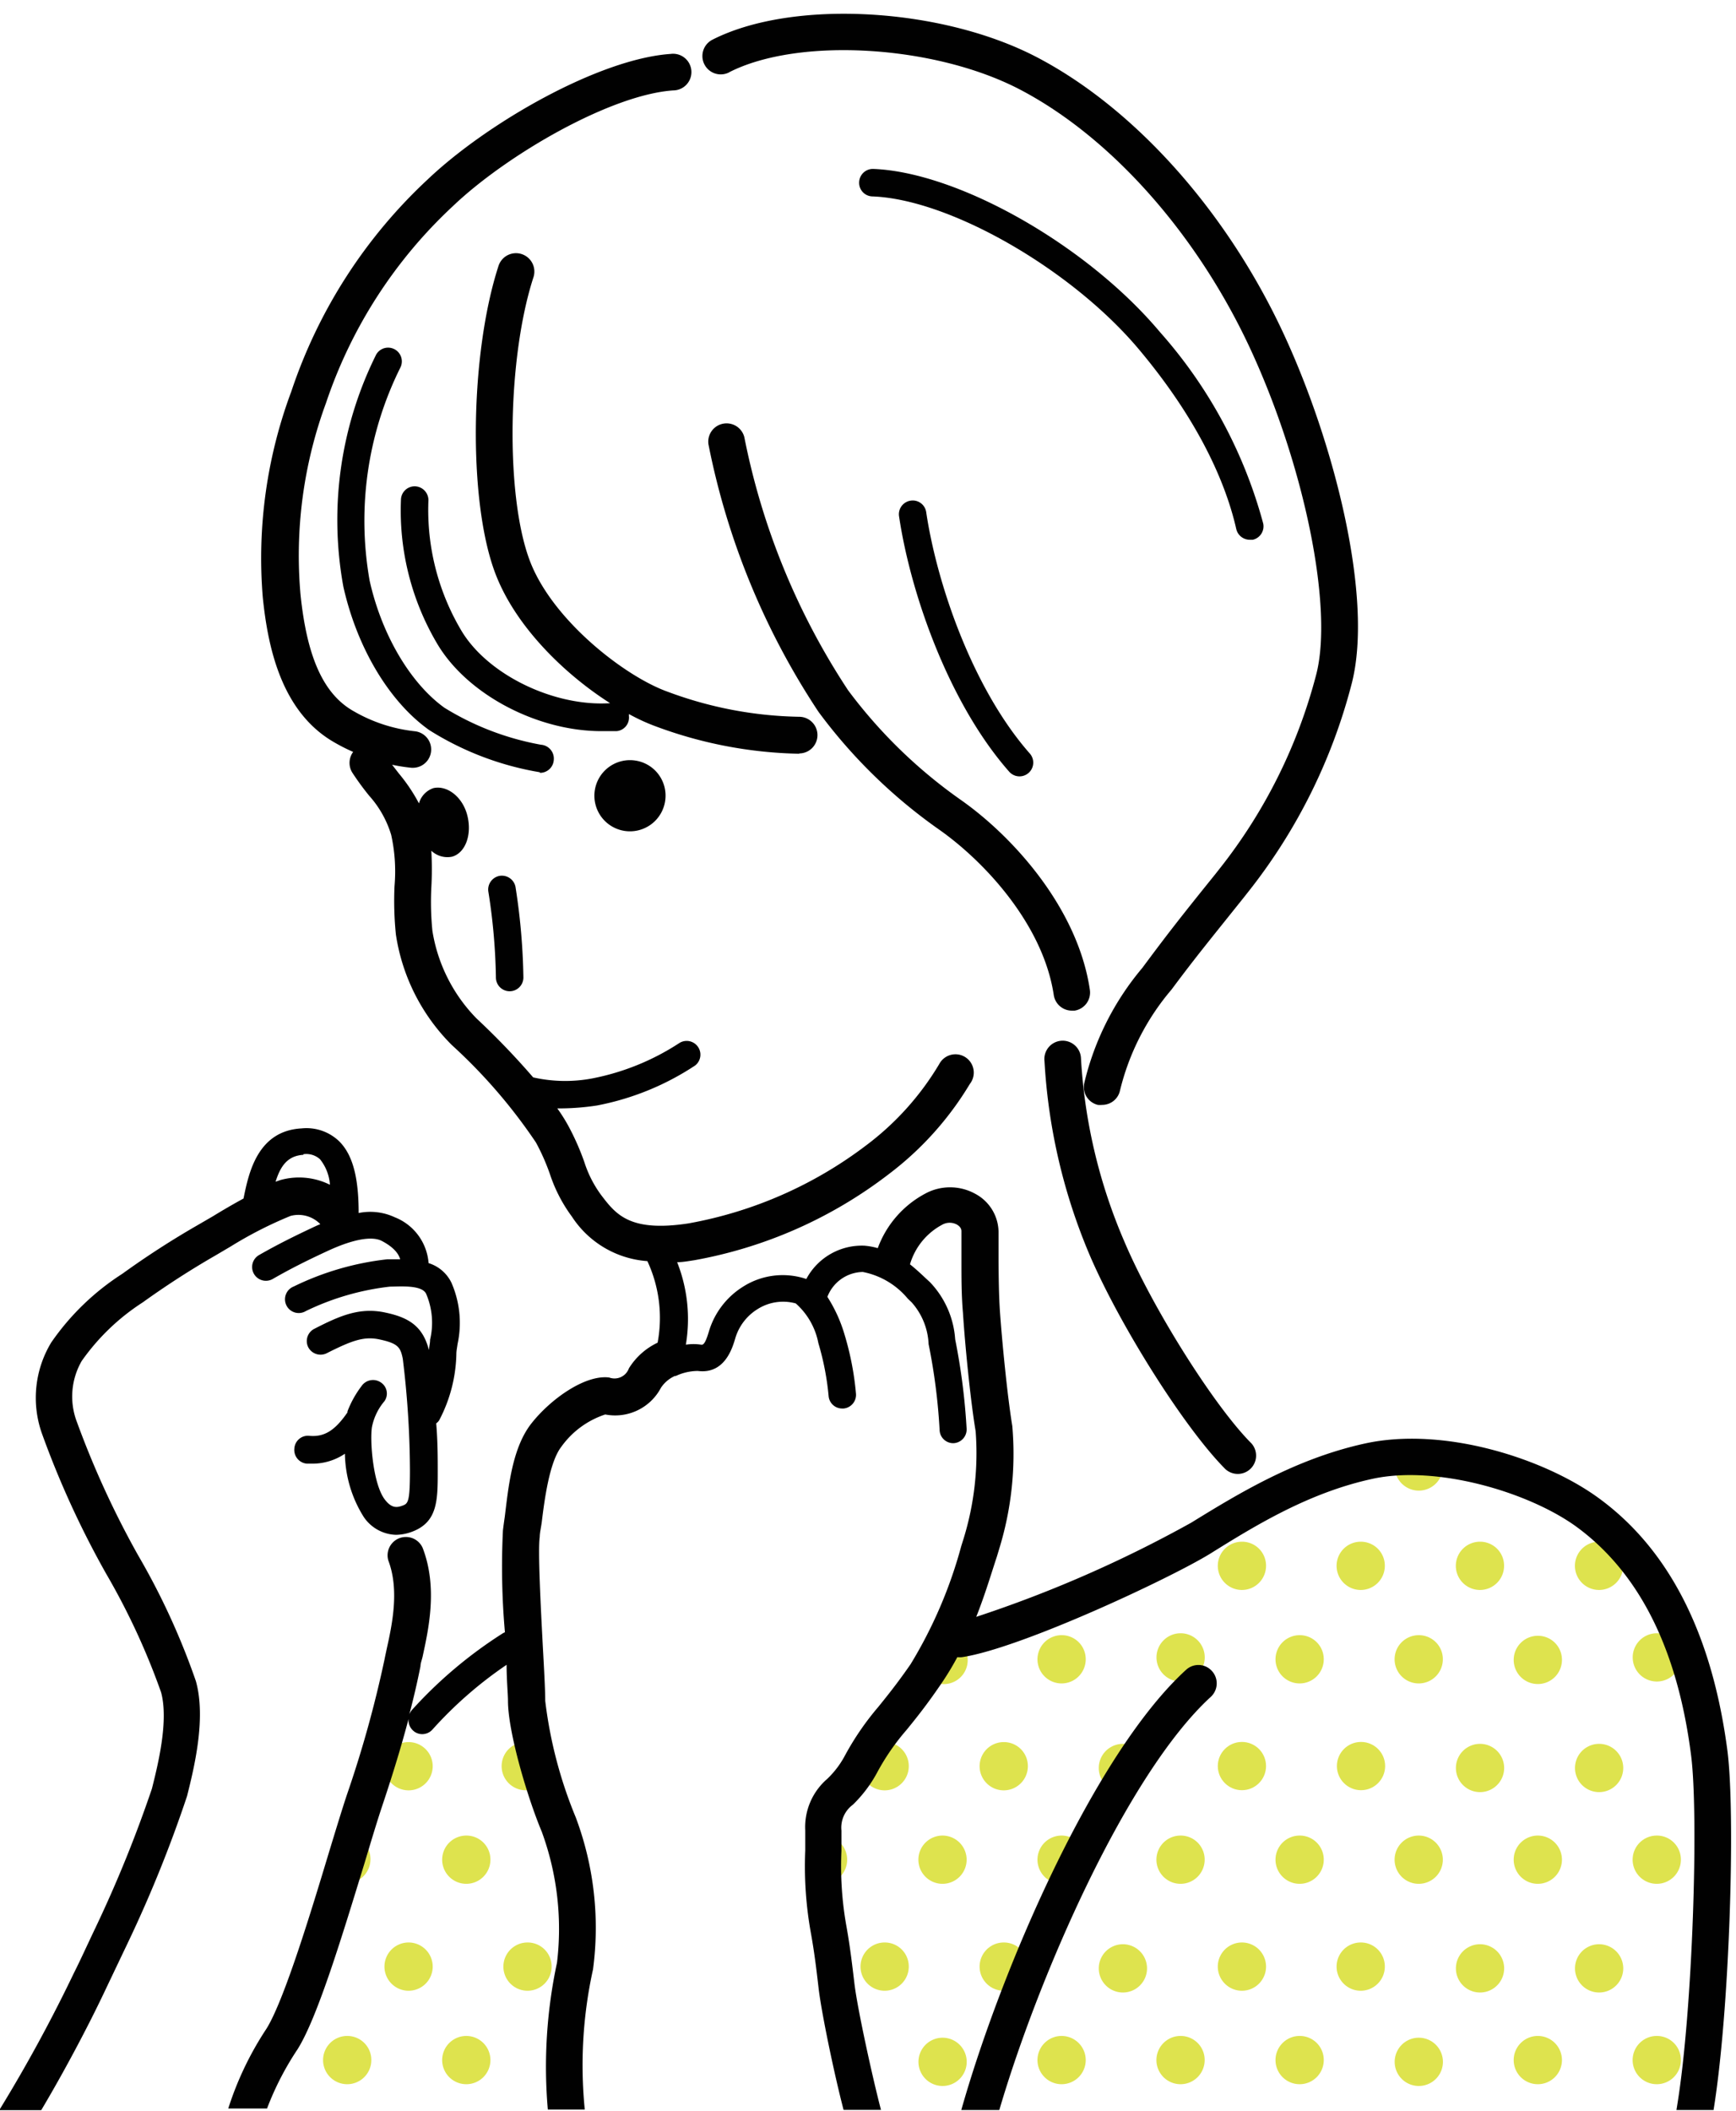 <?xml version="1.0" encoding="UTF-8"?>
<!DOCTYPE svg PUBLIC '-//W3C//DTD SVG 1.0//EN'
          'http://www.w3.org/TR/2001/REC-SVG-20010904/DTD/svg10.dtd'>
<svg data-name="Layer 1" height="138.2" preserveAspectRatio="xMidYMid meet" version="1.0" viewBox="249.3 305.9 113.7 138.2" width="113.7" xmlns="http://www.w3.org/2000/svg" xmlns:xlink="http://www.w3.org/1999/xlink" zoomAndPan="magnify"
><g id="change1_1"
  ><path d="M343.8,401.79a1.58,1.58,0,1,1-3.15,0A13.25,13.25,0,0,1,343.8,401.79Z" fill="#dee34e"
  /></g
  ><g id="change1_2"
  ><path d="M332.22,408.42a1.58,1.58,0,1,1-1.58-1.58A1.57,1.57,0,0,1,332.22,408.42Z" fill="#dee34e"
  /></g
  ><g id="change1_3"
  ><path d="M340,408.42a1.58,1.58,0,1,1-1.57-1.58A1.57,1.57,0,0,1,340,408.42Z" fill="#dee34e"
  /></g
  ><g id="change1_4"
  ><path d="M347.81,408.42a1.58,1.58,0,1,1-1.58-1.58A1.57,1.57,0,0,1,347.81,408.42Z" fill="#dee34e"
  /></g
  ><g id="change1_5"
  ><path d="M355.61,408.42a1.58,1.58,0,1,1-1.58-1.58A1.57,1.57,0,0,1,355.61,408.42Z" fill="#dee34e"
  /></g
  ><g id="change1_6"
  ><path d="M310.18,415.86a1.57,1.57,0,0,0,1.86-2.53C311.42,414.15,310.9,414.92,310.18,415.86Z" fill="#dee34e"
  /></g
  ><g id="change1_7"
  ><path d="M320.41,414.54a1.58,1.58,0,1,1-1.58-1.58A1.57,1.57,0,0,1,320.41,414.54Z" fill="#dee34e"
  /></g
  ><g id="change1_8"
  ><path d="M328.2,414.54a1.58,1.58,0,0,1-3.15,0,1.58,1.58,0,1,1,3.15,0Z" fill="#dee34e"
  /></g
  ><g id="change1_9"
  ><path d="M336,414.54a1.58,1.58,0,1,1-1.57-1.58A1.57,1.57,0,0,1,336,414.54Z" fill="#dee34e"
  /></g
  ><g id="change1_10"
  ><path d="M343.8,414.54a1.58,1.58,0,1,1-1.58-1.58A1.57,1.57,0,0,1,343.8,414.54Z" fill="#dee34e"
  /></g
  ><g id="change1_11"
  ><path d="M351.6,414.54A1.58,1.58,0,1,1,350,413,1.57,1.57,0,0,1,351.6,414.54Z" fill="#dee34e"
  /></g
  ><g id="change1_12"
  ><path d="M359.39,414.54a1.58,1.58,0,0,1-3.15,0,1.58,1.58,0,1,1,3.15,0Z" fill="#dee34e"
  /></g
  ><g id="change1_13"
  ><path d="M277.64,421.53a1.58,1.58,0,1,1-1.58-1.57A1.58,1.58,0,0,1,277.64,421.53Z" fill="#dee34e"
  /></g
  ><g id="change1_14"
  ><path d="M284.7,422.86a1.51,1.51,0,0,1-.84.25,1.58,1.58,0,1,1,0-3.15A26.79,26.79,0,0,0,284.7,422.86Z" fill="#dee34e"
  /></g
  ><g id="change1_15"
  ><path d="M308.82,421.53a1.58,1.58,0,1,1-1.57-1.57A1.57,1.57,0,0,1,308.82,421.53Z" fill="#dee34e"
  /></g
  ><g id="change1_16"
  ><path d="M316.62,421.53a1.58,1.58,0,1,1-1.57-1.57A1.57,1.57,0,0,1,316.62,421.53Z" fill="#dee34e"
  /></g
  ><g id="change1_17"
  ><path d="M324.42,421.53a1.58,1.58,0,1,1-3.15,0,1.58,1.58,0,0,1,3.15,0Z" fill="#dee34e"
  /></g
  ><g id="change1_18"
  ><circle cx="330.64" cy="421.53" fill="#dee34e" r="1.58"
  /></g
  ><g id="change1_19"
  ><circle cx="338.44" cy="421.53" fill="#dee34e" r="1.58"
  /></g
  ><g id="change1_20"
  ><path d="M347.81,421.53a1.58,1.58,0,1,1-3.15,0,1.58,1.58,0,0,1,3.15,0Z" fill="#dee34e"
  /></g
  ><g id="change1_21"
  ><path d="M355.61,421.53a1.58,1.58,0,1,1-3.15,0,1.58,1.58,0,0,1,3.15,0Z" fill="#dee34e"
  /></g
  ><g id="change1_22"
  ><path d="M271.56,429.15a1.58,1.58,0,0,0,1.1-2.95C272.35,427,271.84,428.51,271.56,429.15Z" fill="#dee34e"
  /></g
  ><g id="change1_23"
  ><path d="M281.42,427.65a1.58,1.58,0,1,1-1.58-1.57A1.57,1.57,0,0,1,281.42,427.65Z" fill="#dee34e"
  /></g
  ><g id="change1_24"
  ><path d="M303.51,429.21a1.58,1.58,0,0,0-.27-3.13A22.69,22.69,0,0,0,303.51,429.21Z" fill="#dee34e"
  /></g
  ><g id="change1_25"
  ><path d="M312.61,427.65a1.58,1.58,0,1,1-1.58-1.57A1.58,1.58,0,0,1,312.61,427.65Z" fill="#dee34e"
  /></g
  ><g id="change1_26"
  ><path d="M320.41,427.65a1.58,1.58,0,1,1-1.58-1.57A1.58,1.58,0,0,1,320.41,427.65Z" fill="#dee34e"
  /></g
  ><g id="change1_27"
  ><path d="M328.2,427.65a1.58,1.58,0,1,1-1.57-1.57A1.57,1.57,0,0,1,328.2,427.65Z" fill="#dee34e"
  /></g
  ><g id="change1_28"
  ><path d="M336,427.65a1.58,1.58,0,1,1-1.57-1.57A1.57,1.57,0,0,1,336,427.65Z" fill="#dee34e"
  /></g
  ><g id="change1_29"
  ><path d="M343.8,427.65a1.58,1.58,0,1,1-1.58-1.57A1.58,1.58,0,0,1,343.8,427.65Z" fill="#dee34e"
  /></g
  ><g id="change1_30"
  ><path d="M351.6,427.65a1.58,1.58,0,1,1-1.58-1.57A1.58,1.58,0,0,1,351.6,427.65Z" fill="#dee34e"
  /></g
  ><g id="change1_31"
  ><path d="M359.39,427.65a1.58,1.58,0,1,1-1.57-1.57A1.57,1.57,0,0,1,359.39,427.65Z" fill="#dee34e"
  /></g
  ><g id="change1_32"
  ><path d="M277.64,434.65a1.58,1.58,0,1,1-1.58-1.57A1.58,1.58,0,0,1,277.64,434.65Z" fill="#dee34e"
  /></g
  ><g id="change1_33"
  ><path d="M285.43,434.65a1.58,1.58,0,1,1-1.57-1.57A1.57,1.57,0,0,1,285.43,434.65Z" fill="#dee34e"
  /></g
  ><g id="change1_34"
  ><path d="M308.82,434.65a1.58,1.58,0,1,1-1.57-1.57A1.57,1.57,0,0,1,308.82,434.65Z" fill="#dee34e"
  /></g
  ><g id="change1_35"
  ><path d="M316.62,434.65a1.58,1.58,0,1,1-1.57-1.57A1.57,1.57,0,0,1,316.62,434.65Z" fill="#dee34e"
  /></g
  ><g id="change1_36"
  ><path d="M324.42,434.65a1.58,1.58,0,1,1-3.15,0,1.58,1.58,0,0,1,3.15,0Z" fill="#dee34e"
  /></g
  ><g id="change1_37"
  ><path d="M332.22,434.65a1.58,1.58,0,1,1-1.58-1.57A1.58,1.58,0,0,1,332.22,434.65Z" fill="#dee34e"
  /></g
  ><g id="change1_38"
  ><path d="M340,434.65a1.58,1.58,0,1,1-1.57-1.57A1.57,1.57,0,0,1,340,434.65Z" fill="#dee34e"
  /></g
  ><g id="change1_39"
  ><path d="M347.81,434.65a1.58,1.58,0,1,1-3.15,0,1.58,1.58,0,0,1,3.15,0Z" fill="#dee34e"
  /></g
  ><g id="change1_40"
  ><path d="M355.61,434.65a1.58,1.58,0,1,1-3.15,0,1.58,1.58,0,0,1,3.15,0Z" fill="#dee34e"
  /></g
  ><g id="change1_41"
  ><path d="M273.62,440.77a1.58,1.58,0,1,1-1.57-1.57A1.57,1.57,0,0,1,273.62,440.77Z" fill="#dee34e"
  /></g
  ><g id="change1_42"
  ><path d="M281.42,440.77a1.58,1.58,0,1,1-1.58-1.57A1.58,1.58,0,0,1,281.42,440.77Z" fill="#dee34e"
  /></g
  ><g id="change1_43"
  ><path d="M312.61,440.77a1.58,1.58,0,1,1-3.15,0,1.58,1.58,0,0,1,3.15,0Z" fill="#dee34e"
  /></g
  ><g id="change1_44"
  ><path d="M320.41,440.77a1.58,1.58,0,1,1-1.58-1.57A1.58,1.58,0,0,1,320.41,440.77Z" fill="#dee34e"
  /></g
  ><g id="change1_45"
  ><path d="M328.2,440.77a1.58,1.58,0,1,1-1.57-1.57A1.57,1.57,0,0,1,328.2,440.77Z" fill="#dee34e"
  /></g
  ><g id="change1_46"
  ><path d="M336,440.77a1.58,1.58,0,1,1-1.57-1.57A1.57,1.57,0,0,1,336,440.77Z" fill="#dee34e"
  /></g
  ><g id="change1_47"
  ><path d="M343.8,440.77a1.58,1.58,0,1,1-3.15,0,1.58,1.58,0,0,1,3.15,0Z" fill="#dee34e"
  /></g
  ><g id="change1_48"
  ><path d="M351.6,440.77A1.58,1.58,0,1,1,350,439.2,1.58,1.58,0,0,1,351.6,440.77Z" fill="#dee34e"
  /></g
  ><g id="change1_49"
  ><path d="M359.39,440.77a1.58,1.58,0,1,1-1.57-1.57A1.57,1.57,0,0,1,359.39,440.77Z" fill="#dee34e"
  /></g
  ><g id="change2_1"
  ><path d="M284.67,356.5a.9.9,0,0,0,.9-.84.91.91,0,0,0-.84-1,18.15,18.15,0,0,1-6.32-2.42c-2.23-1.6-4.11-4.78-4.9-8.32a22.52,22.52,0,0,1,2-13.93.9.9,0,0,0-1.57-.88,24.3,24.3,0,0,0-2.15,15.21c.9,4,3,7.52,5.62,9.38a19.64,19.64,0,0,0,7.24,2.76Z" fill="#010101"
  /></g
  ><g id="change2_2"
  ><path d="M301.64,355.23a1.2,1.2,0,0,0,0-2.4,25.8,25.8,0,0,1-8.61-1.64c-2.81-1-7.62-4.73-9.06-8.66-1.57-4.25-1.44-13.23.27-18.48a1.2,1.2,0,0,0-2.29-.74c-1.87,5.76-2,15.31-.24,20.05,1.31,3.54,4.59,6.7,7.55,8.58-3.66.24-8-1.85-9.73-4.73a15.46,15.46,0,0,1-2.17-8.56.91.91,0,0,0-.89-.91.9.9,0,0,0-.91.89,17.11,17.11,0,0,0,2.43,9.51c2,3.28,6.54,5.63,10.69,5.63.32,0,.64,0,1,0a.89.89,0,0,0,.81-1,.5.5,0,0,0,0-.12,12.79,12.79,0,0,0,1.82.83,28.39,28.39,0,0,0,9.34,1.77Z" fill="#010101"
  /></g
  ><g id="change2_3"
  ><path d="M310.87,360.26c3,2.13,6.77,6.24,7.45,10.81a1.2,1.2,0,0,0,1.18,1h.18a1.2,1.2,0,0,0,1-1.37c-.79-5.32-5-10-8.44-12.42a32.46,32.46,0,0,1-7.39-7.18,46.35,46.35,0,0,1-6.8-16.58,1.2,1.2,0,0,0-2.35.47,48.76,48.76,0,0,0,7.21,17.52A34.4,34.4,0,0,0,310.87,360.26Z" fill="#010101"
  /></g
  ><g id="change2_4"
  ><path d="M308.94,338.68a.9.9,0,0,0-.76,1c.76,5.13,3.29,12.3,7.23,16.76a.9.9,0,0,0,1.35-1.19c-3.7-4.19-6.08-11-6.8-15.83A.89.89,0,0,0,308.94,338.68Z" fill="#010101"
  /></g
  ><g id="change2_5"
  ><path d="M329.56,402.09a1.2,1.2,0,0,0,1.7-1.69c-2.43-2.43-6.46-8.83-8.31-13.19a35.28,35.28,0,0,1-2.85-12,1.2,1.2,0,1,0-2.39.18,37.86,37.86,0,0,0,3,12.78C322.72,392.81,326.92,399.45,329.56,402.09Z" fill="#010101"
  /></g
  ><g id="change2_6"
  ><path d="M297.06,310.63c4.53-2.31,13.41-1.79,19,1.11,6,3.12,11.69,9.52,15.19,17.13s5.38,16.82,4.26,21.18a34.43,34.43,0,0,1-6.35,12.75l-.3.38c-2.42,3-3.15,3.95-4.75,6.1a18.23,18.23,0,0,0-3.79,7.51,1.2,1.2,0,0,0,.88,1.45,1.43,1.43,0,0,0,.29,0,1.19,1.19,0,0,0,1.16-.92,16,16,0,0,1,3.38-6.63c1.58-2.12,2.31-3,4.71-6l.3-.38a36.72,36.72,0,0,0,6.79-13.65c1.44-5.57-1.12-15.67-4.4-22.78-3.72-8.08-9.8-14.9-16.27-18.26-6.29-3.26-16-3.77-21.2-1.12a1.2,1.2,0,0,0,1.09,2.14Z" fill="#010101"
  /></g
  ><g id="change2_7"
  ><path d="M290.87,355.69a2.33,2.33,0,1,0,2,2.61A2.32,2.32,0,0,0,290.87,355.69Z" fill="#010101"
  /></g
  ><g id="change2_8"
  ><path d="M282,363.25a.91.91,0,0,0-.71,1.06,39.32,39.32,0,0,1,.49,5.59.9.9,0,1,0,1.8,0,41.93,41.93,0,0,0-.52-5.95A.91.91,0,0,0,282,363.25Z" fill="#010101"
  /></g
  ><g id="change2_9"
  ><path d="M323.89,328.77c4.2,5,5.79,9.16,6.38,11.77a.91.91,0,0,0,.88.7l.2,0a.9.9,0,0,0,.68-1.08,31,31,0,0,0-6.76-12.52c-4.76-5.67-13.18-10.46-18.77-10.68a.9.9,0,0,0-.93.87.89.89,0,0,0,.86.93C311.5,318.94,319.49,323.53,323.89,328.77Z" fill="#010101"
  /></g
  ><g id="change2_10"
  ><path d="M256.29,436l1.43-3a84.2,84.2,0,0,0,3.83-9.5c.44-1.76,1.27-5.06.58-7.53a46.62,46.62,0,0,0-3.79-8.25,59.6,59.6,0,0,1-4-8.71,4.66,4.66,0,0,1,.31-4,14.42,14.42,0,0,1,4-3.84,56.29,56.29,0,0,1,4.76-3.07l1-.59a26.39,26.39,0,0,1,3.92-2,2,2,0,0,1,1.95.54l-.22.09c-1.48.69-2.62,1.26-3.79,1.93a.9.9,0,1,0,.89,1.57c1.13-.65,2.22-1.2,3.65-1.86,2.18-1,3.13-.83,3.5-.63.82.43,1.11.87,1.2,1.2l-.85,0a18.6,18.6,0,0,0-6.12,1.78.9.9,0,1,0,.79,1.61,17,17,0,0,1,5.51-1.6c.57,0,2.09-.14,2.37.47a4.81,4.81,0,0,1,.26,3c0,.23-.06.46-.08.68-.4-1.6-1.38-2.14-2.84-2.45-1.69-.37-3,.21-4.66,1.06a.9.9,0,0,0-.4,1.21.91.91,0,0,0,1.21.39c1.68-.85,2.46-1.12,3.47-.9,1.21.26,1.36.52,1.51,1.26a61.43,61.43,0,0,1,.47,7.29c0,2.15-.13,2.2-.52,2.34s-.71.12-1.11-.39c-.79-1-1-3.86-.86-4.76a3.73,3.73,0,0,1,.82-1.7.87.87,0,0,0-.24-1.23.91.91,0,0,0-1.26.24,6.69,6.69,0,0,0-.92,1.65.18.18,0,0,0,0,.07c-.82,1.19-1.51,1.62-2.48,1.54a.89.89,0,0,0-1,.82.9.9,0,0,0,.82,1l.37,0a3.78,3.78,0,0,0,2.12-.65,8,8,0,0,0,1.24,4.15,2.64,2.64,0,0,0,2.1,1.16,3.11,3.11,0,0,0,1.05-.2c1.69-.63,1.69-2.06,1.69-4,0-.78,0-1.92-.1-3.1a.67.67,0,0,0,.2-.21,9.73,9.73,0,0,0,1.12-4.32c0-.22.05-.44.08-.67a6.56,6.56,0,0,0-.4-4,2.47,2.47,0,0,0-1.5-1.29,3.51,3.51,0,0,0-2.21-3,3.8,3.8,0,0,0-2.37-.28c0-2.31-.38-3.81-1.28-4.7a3.09,3.09,0,0,0-2.46-.84c-2.88.16-3.46,2.9-3.8,4.59-.66.36-1.35.76-2,1.16l-1,.58a56.65,56.65,0,0,0-4.94,3.19,16.43,16.43,0,0,0-4.65,4.49,7,7,0,0,0-.62,5.95,60.27,60.27,0,0,0,4.22,9.21,45.79,45.79,0,0,1,3.59,7.75c.51,1.87-.21,4.76-.6,6.31a83.47,83.47,0,0,1-3.67,9.05c-.55,1.15-1,2.15-1.43,3a99,99,0,0,1-4.9,9H252C253.34,441.81,255,438.75,256.29,436Zm12.88-54.53a1.34,1.34,0,0,1,1.09.33,3,3,0,0,1,.65,1.67,4.54,4.54,0,0,0-3.24-.31l-.32.11C267.67,382.24,268.14,381.57,269.17,381.51Z" fill="#010101"
  /></g
  ><g id="change2_11"
  ><path d="M268.79,440.07c1.33-2.11,3-7.69,4.38-12.17.45-1.5.84-2.79,1.14-3.69.73-2.18,1.3-4.06,1.75-5.77a.92.92,0,0,0,.31.78.88.88,0,0,0,.59.22.9.9,0,0,0,.68-.32,26.51,26.51,0,0,1,4.84-4.22c0,1,.09,1.92.09,2.36,0,2.06,1.29,6.37,2.21,8.56a18.47,18.47,0,0,1,1,8.59,32.49,32.49,0,0,0-.6,9.61h2.42a29.14,29.14,0,0,1,.54-9.18,20.57,20.57,0,0,0-1.13-9.95,28.85,28.85,0,0,1-2-7.63c0-.66-.07-2-.16-3.61-.13-2.49-.33-6.26-.2-7.12,0-.26.08-.59.13-.95.18-1.47.5-3.94,1.28-4.95a5.74,5.74,0,0,1,2.88-2.12h0a3.39,3.39,0,0,0,3.65-1.75,2.15,2.15,0,0,1,.91-.77l.06,0a3.46,3.46,0,0,1,1.44-.33c1.78.23,2.28-1.53,2.47-2.18a3.37,3.37,0,0,1,1.45-1.87,3.12,3.12,0,0,1,2.5-.37,4.65,4.65,0,0,1,1.48,2.6,17.78,17.78,0,0,1,.67,3.46.89.89,0,0,0,.89.82h.09a.9.9,0,0,0,.81-1,19.11,19.11,0,0,0-.74-3.82,9.55,9.55,0,0,0-1.13-2.49,2.53,2.53,0,0,1,2.32-1.63,5.09,5.09,0,0,1,2.94,1.74l.26.25a4.4,4.4,0,0,1,1.11,2.74,39,39,0,0,1,.72,5.61.89.89,0,0,0,.9.87h0a.9.9,0,0,0,.87-.93,42,42,0,0,0-.75-5.87,6,6,0,0,0-1.65-3.74l-.26-.24c-.32-.3-.67-.63-1.05-.93a4.31,4.31,0,0,1,2.14-2.61,1,1,0,0,1,.92,0c.3.17.31.37.31.44,0,.7,0,1.35,0,2,0,1.13,0,2.2.1,3.36.12,1.91.48,5.66.83,7.74a19,19,0,0,1-.78,7l-.16.51a29.74,29.74,0,0,1-3.32,7.74c-.85,1.23-1.52,2.06-2.11,2.79a18.3,18.3,0,0,0-2.19,3.19,6,6,0,0,1-1.16,1.53,4.16,4.16,0,0,0-1.44,3.37c0,.47,0,.9,0,1.31a24.53,24.53,0,0,0,.38,5.47c.22,1.22.36,2.39.49,3.52.18,1.57,1,5.54,1.64,8H307c-.58-2.22-1.55-6.67-1.74-8.28-.14-1.17-.28-2.38-.51-3.67a22.21,22.21,0,0,1-.34-5c0-.42,0-.86,0-1.34a1.86,1.86,0,0,1,.75-1.69,8.64,8.64,0,0,0,1.58-2.09,15.25,15.25,0,0,1,1.93-2.8c.62-.76,1.32-1.63,2.22-2.95A18.86,18.86,0,0,0,312,414.4a1.6,1.6,0,0,0,.31,0c3.85-.58,13.63-5.16,16.26-6.78,3-1.87,6.47-4,10.64-4.9s10.16.85,13.31,3.12c4.12,3,6.65,8,7.54,15,.5,3.91.11,16.6-.9,22.83l-.06.38h2.43c1.06-6.52,1.44-19.37.91-23.51-1-7.66-3.84-13.25-8.51-16.61-3.54-2.55-10.07-4.65-15.23-3.52-4.57,1-8.35,3.32-11.39,5.19a81.22,81.22,0,0,1-14.07,6.16c.59-1.49,1-2.89,1.35-3.94l.15-.5a21.12,21.12,0,0,0,.86-8.06c-.33-2-.68-5.65-.81-7.51-.07-1.09-.08-2.12-.09-3.22,0-.63,0-1.29,0-2a2.87,2.87,0,0,0-1.53-2.47,3.41,3.41,0,0,0-3.29,0,6.63,6.63,0,0,0-3.09,3.56,4.52,4.52,0,0,0-.86-.16,4.12,4.12,0,0,0-3.82,2.18h0a4.84,4.84,0,0,0-4.17.52,5.21,5.21,0,0,0-2.2,2.88c-.27.93-.41.91-.52.9a3.3,3.3,0,0,0-1,0,10.11,10.11,0,0,0-.57-5.4c.36,0,.73-.07,1.13-.13a29.44,29.44,0,0,0,12.75-5.65,20.83,20.83,0,0,0,5.29-5.89,1.2,1.2,0,1,0-2-1.31,18.42,18.42,0,0,1-4.79,5.33A27.18,27.18,0,0,1,294.39,386c-3.86.59-4.76-.6-5.72-1.86a7.48,7.48,0,0,1-1.1-2.16,16.44,16.44,0,0,0-1.06-2.39,10.72,10.72,0,0,0-.71-1.12h.33a16.42,16.42,0,0,0,2.27-.19,17.66,17.66,0,0,0,6.43-2.62.9.9,0,0,0-1.05-1.46,16,16,0,0,1-5.65,2.3,9.51,9.51,0,0,1-3.91-.06h0a50.59,50.59,0,0,0-3.71-3.86,10.56,10.56,0,0,1-2.89-5.74,19.08,19.08,0,0,1-.07-2.82,21.8,21.8,0,0,0,0-2.42,1.53,1.53,0,0,0,1.36.39c.88-.25,1.31-1.45,1-2.69s-1.34-2-2.22-1.8a1.47,1.47,0,0,0-.95,1,11.21,11.21,0,0,0-1.31-1.95l-.45-.58a11.33,11.33,0,0,0,1.28.2h.12a1.2,1.2,0,0,0,.11-2.39,10.16,10.16,0,0,1-4-1.3c-2-1.11-3.09-3.55-3.51-7.68a28.9,28.9,0,0,1,1.67-12.51,31.09,31.09,0,0,1,8.33-12.91c3.52-3.35,10.31-7.28,14.41-7.56a1.2,1.2,0,1,0-.16-2.39c-4.69.32-12,4.5-15.91,8.21a33.38,33.38,0,0,0-8.94,13.89A31.17,31.17,0,0,0,266.51,345c.32,3.13,1.16,7.52,4.73,9.53a12.05,12.05,0,0,0,1.19.6,1.21,1.21,0,0,0-.06,1.35,17.88,17.88,0,0,0,1.11,1.52,6.75,6.75,0,0,1,1.44,2.56,11.07,11.07,0,0,1,.22,3.35,21.56,21.56,0,0,0,.09,3.18,12.92,12.92,0,0,0,3.66,7.23,35.07,35.07,0,0,1,5.51,6.38,13.92,13.92,0,0,1,.92,2.08,9.88,9.88,0,0,0,1.44,2.78,6.44,6.44,0,0,0,4.94,2.91,8.8,8.8,0,0,1,.67,5.34,4.44,4.44,0,0,0-1.88,1.68,1,1,0,0,1-1.29.6c-1.56-.2-3.82,1.39-5.09,3s-1.51,4.18-1.75,6.12c-.05.34-.09.64-.12.89a48.62,48.62,0,0,0,.13,6.67l-.11.05a28.87,28.87,0,0,0-6,5.06,1.35,1.35,0,0,0-.15.26c.29-1.1.53-2.14.73-3.15,0-.19.09-.4.14-.63.39-1.8,1-4.53,0-7.12a1.2,1.2,0,0,0-2.24.85c.73,1.93.23,4.23-.11,5.76-.05.24-.1.46-.14.67a74.65,74.65,0,0,1-2.46,8.86c-.31.93-.71,2.24-1.17,3.75-1.17,3.88-2.95,9.75-4.11,11.6a21,21,0,0,0-2.5,5.22h2.54A19.34,19.34,0,0,1,268.79,440.07Z" fill="#010101"
  /></g
  ><g id="change2_12"
  ><path d="M328.6,417a1.2,1.2,0,0,0,.07-1.7,1.19,1.19,0,0,0-1.69-.07c-6,5.47-12.1,19.56-14.72,28.82h2.49C317.36,435.17,323.14,422,328.6,417Z" fill="#010101"
  /></g
></svg
>
